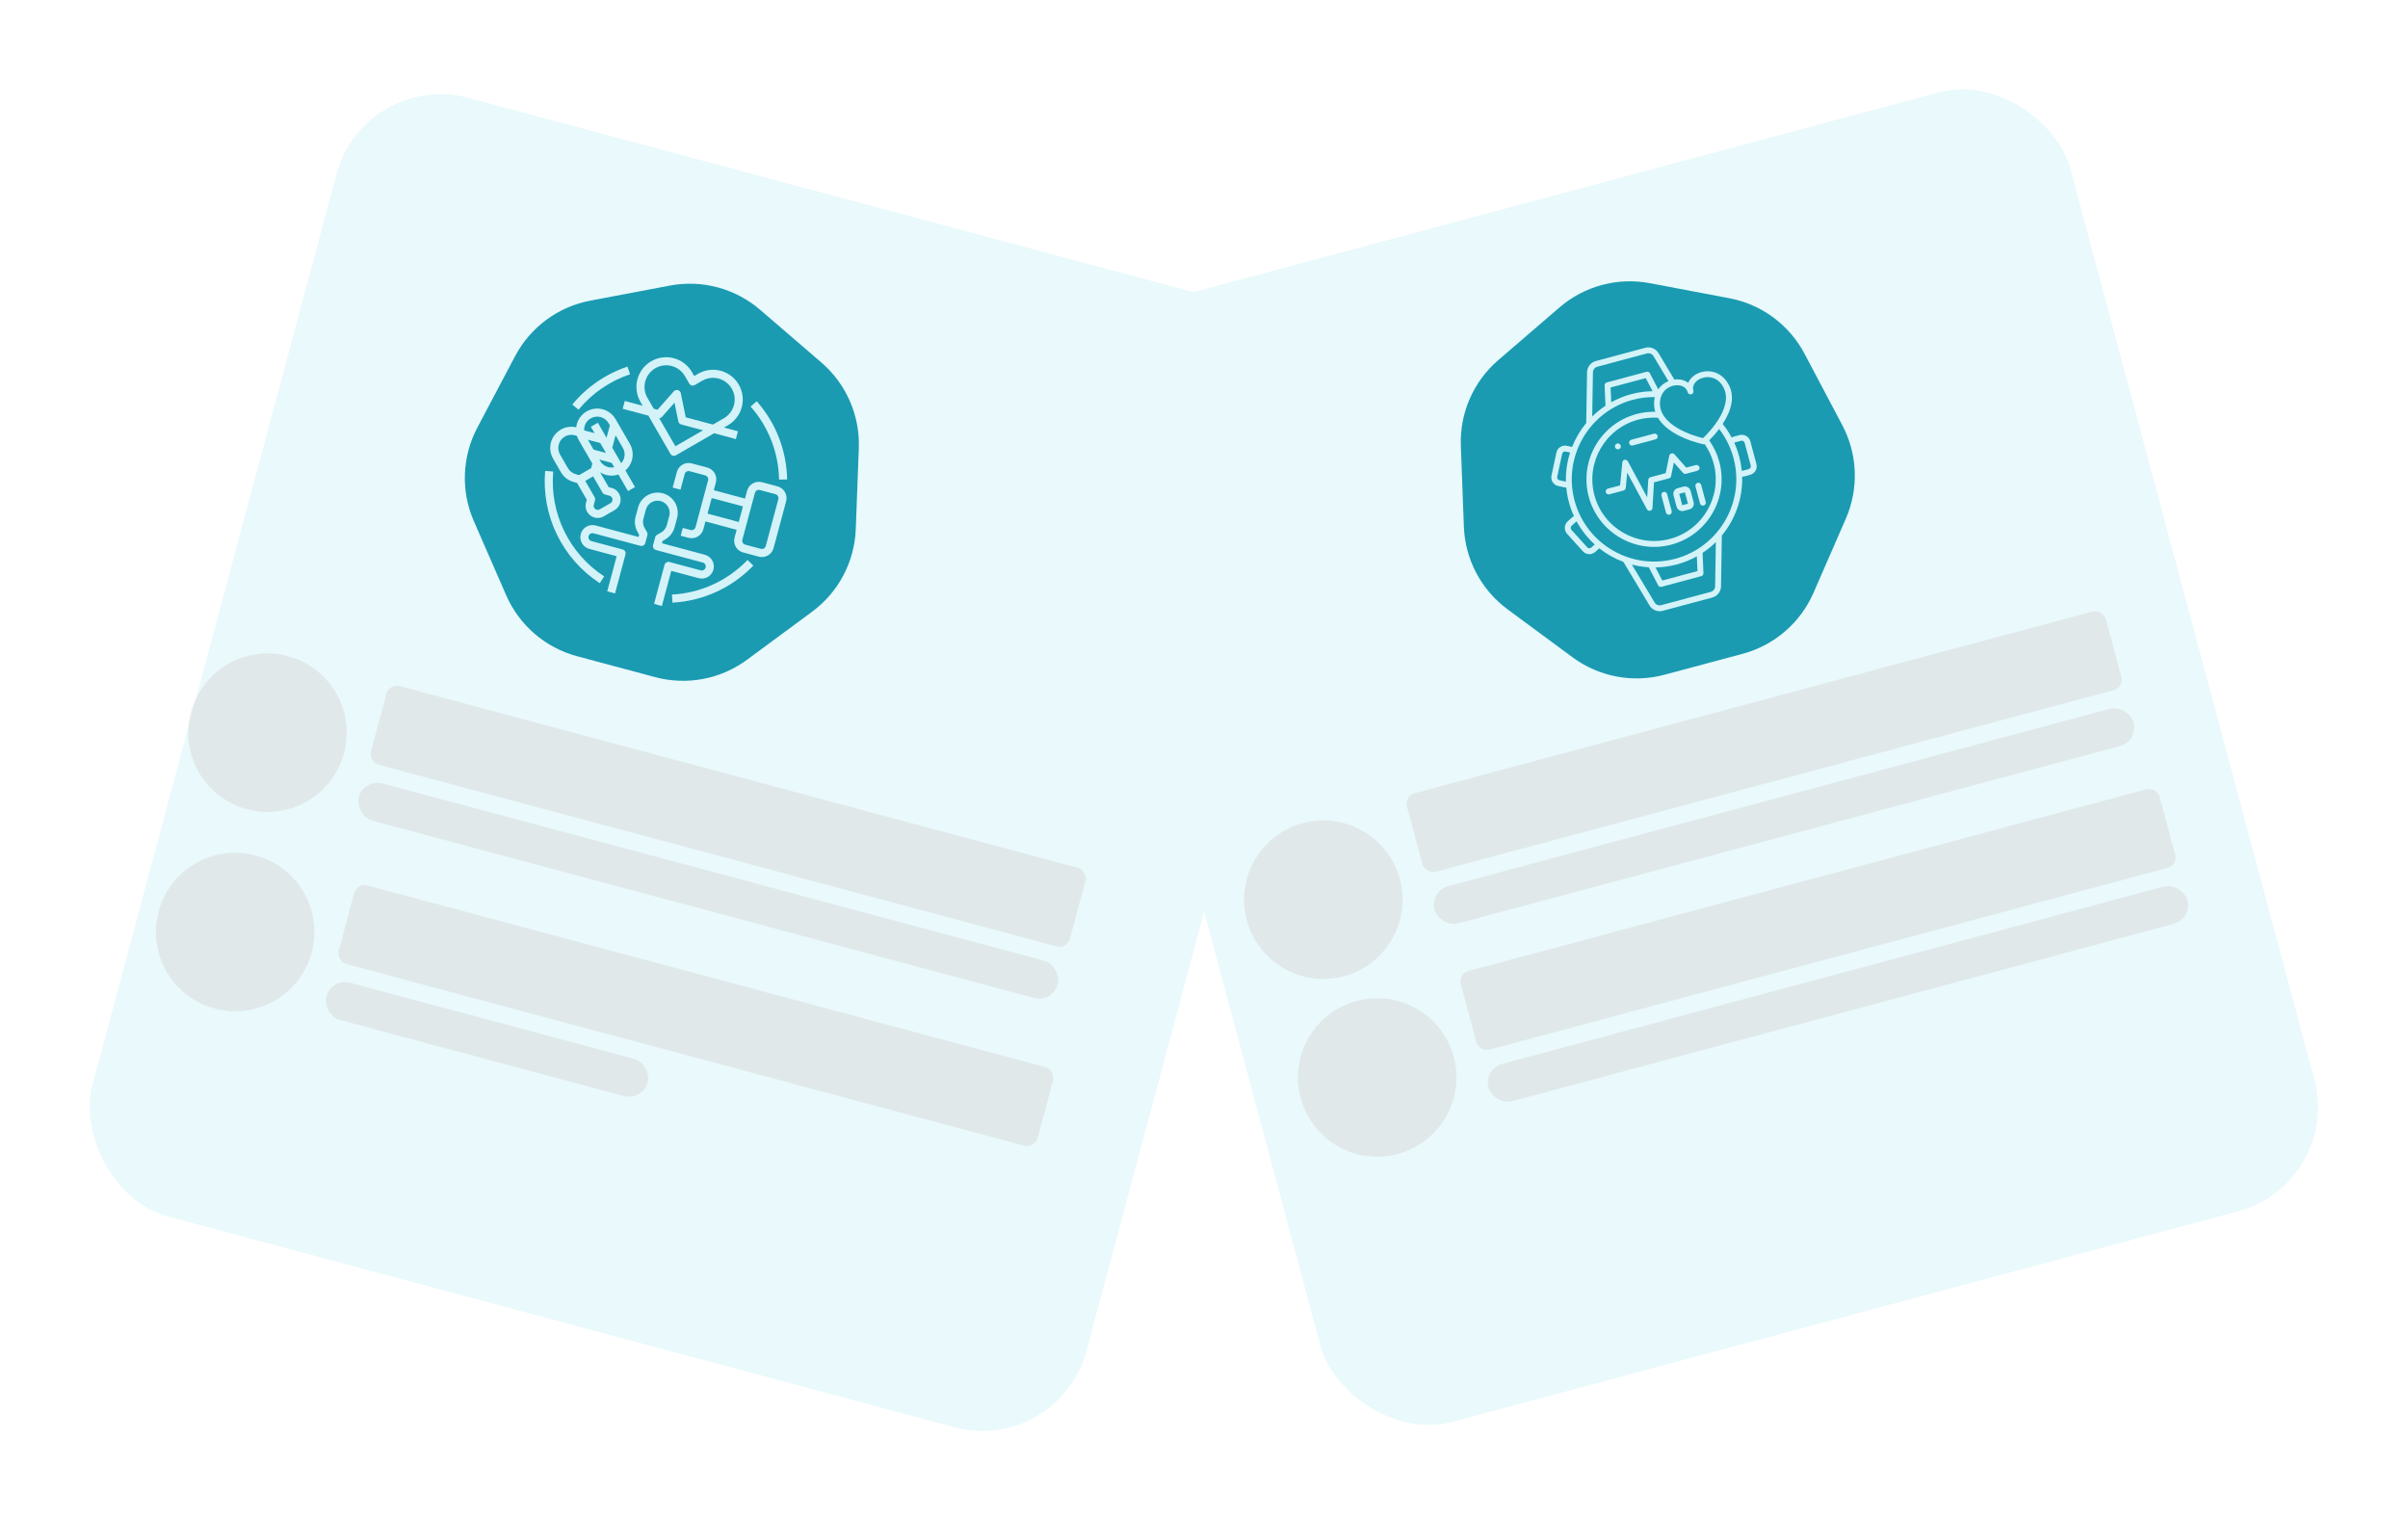 <svg width="447" height="282" viewBox="0 0 447 282" fill="none" xmlns="http://www.w3.org/2000/svg">
<g filter="url(#filter0_d_183_94)">
<rect x="59.646" y="5" width="191" height="215" rx="20" transform="rotate(15 59.646 5)" fill="#E9F9FC"/>
</g>
<g filter="url(#filter1_d_183_94)">
<path d="M124.336 53.014C130.317 51.882 136.487 53.536 141.1 57.506L152.481 67.299C157.094 71.269 159.648 77.124 159.421 83.206L158.859 98.21C158.632 104.292 155.647 109.94 150.75 113.554L138.67 122.469C133.773 126.084 127.496 127.271 121.617 125.696L107.115 121.81C101.236 120.235 96.394 116.068 93.96 110.489L87.956 96.728C85.522 91.15 85.761 84.766 88.605 79.385L95.62 66.111C98.464 60.73 103.604 56.937 109.584 55.805L124.336 53.014Z" fill="#1A9BB2"/>
</g>
<g clip-path="url(#clip0_183_94)">
<path d="M104.75 98.617C103.066 95.181 102.355 91.349 102.695 87.537L101.201 87.403C100.843 91.47 101.596 95.559 103.381 99.231C105.166 102.903 107.915 106.022 111.335 108.253L112.153 106.996C108.974 104.922 106.416 102.027 104.75 98.617Z" fill="#D3F3F8"/>
<path d="M116.96 69.474L116.483 68.052C112.474 69.393 108.923 71.835 106.236 75.097L107.393 76.051C109.902 73.005 113.217 70.726 116.96 69.474Z" fill="#D3F3F8"/>
<path d="M124.744 110.37L124.824 111.867C130.522 111.566 135.893 109.106 139.842 104.987L138.762 103.947C135.075 107.792 130.063 110.088 124.744 110.37Z" fill="#D3F3F8"/>
<path d="M144.619 89.023L146.119 88.998C146.021 83.64 144.016 78.492 140.466 74.478L139.341 75.472C142.656 79.218 144.527 84.022 144.619 89.023Z" fill="#D3F3F8"/>
<path d="M132.438 105.734C132.592 105.157 132.511 104.544 132.212 104.027C131.914 103.51 131.423 103.133 130.847 102.978L122.878 100.843L122.992 100.418L123.484 100.134C123.911 99.889 124.286 99.562 124.586 99.171C124.885 98.78 125.105 98.334 125.231 97.857L125.686 96.16C125.943 95.199 125.809 94.176 125.311 93.314C124.814 92.453 123.995 91.825 123.034 91.567C122.074 91.31 121.05 91.445 120.189 91.942C119.327 92.439 118.699 93.258 118.442 94.219L117.987 95.916C117.858 96.392 117.825 96.888 117.889 97.377C117.953 97.865 118.114 98.336 118.361 98.762L118.645 99.254L118.532 99.678L110.563 97.543C109.986 97.388 109.372 97.469 108.855 97.768C108.339 98.066 107.961 98.558 107.807 99.134C107.653 99.71 107.733 100.324 108.032 100.841C108.33 101.358 108.822 101.735 109.398 101.89L114.469 103.248L112.722 109.768L114.171 110.157L116.112 102.912C116.164 102.72 116.137 102.515 116.037 102.343C115.938 102.171 115.774 102.045 115.582 101.994L109.786 100.441C109.594 100.389 109.43 100.263 109.331 100.091C109.231 99.919 109.204 99.714 109.256 99.522C109.307 99.33 109.433 99.166 109.605 99.067C109.778 98.967 109.982 98.94 110.174 98.992L118.868 101.321C119.06 101.373 119.265 101.346 119.437 101.246C119.609 101.147 119.735 100.983 119.786 100.791L120.175 99.342C120.226 99.15 120.199 98.945 120.1 98.773L119.66 98.012C119.512 97.756 119.415 97.474 119.377 97.181C119.338 96.888 119.358 96.59 119.436 96.305L119.89 94.607C120.045 94.031 120.422 93.539 120.939 93.241C121.456 92.942 122.07 92.862 122.646 93.016C123.222 93.171 123.714 93.548 124.012 94.064C124.311 94.581 124.392 95.195 124.237 95.772L123.782 97.469C123.707 97.755 123.575 98.023 123.395 98.257C123.215 98.492 122.99 98.688 122.734 98.835L121.973 99.275C121.801 99.374 121.675 99.538 121.623 99.73L121.235 101.179C121.184 101.371 121.211 101.576 121.31 101.748C121.41 101.92 121.573 102.046 121.766 102.098L130.459 104.427C130.651 104.478 130.815 104.604 130.914 104.776C131.014 104.949 131.041 105.153 130.989 105.346C130.938 105.538 130.812 105.701 130.64 105.801C130.468 105.9 130.263 105.927 130.071 105.876L124.275 104.323C124.083 104.271 123.878 104.298 123.706 104.398C123.534 104.497 123.408 104.661 123.357 104.853L121.415 112.098L122.864 112.486L124.611 105.966L129.682 107.325C130.259 107.478 130.873 107.397 131.389 107.099C131.906 106.801 132.283 106.31 132.438 105.734Z" fill="#D3F3F8"/>
<path d="M144.341 90.288L141.444 89.512C140.867 89.358 140.253 89.439 139.737 89.737C139.22 90.036 138.843 90.527 138.688 91.103L138.3 92.552L132.504 90.999L132.892 89.55C133.046 88.974 132.965 88.36 132.667 87.843C132.368 87.326 131.877 86.949 131.301 86.794L128.404 86.018C127.827 85.864 127.213 85.945 126.697 86.243C126.18 86.542 125.803 87.033 125.648 87.609L124.871 90.507L126.32 90.895L127.097 87.997C127.148 87.805 127.274 87.641 127.446 87.542C127.619 87.442 127.823 87.415 128.015 87.467L130.913 88.243C131.105 88.295 131.269 88.421 131.368 88.593C131.468 88.765 131.495 88.969 131.443 89.162L129.114 97.855C129.062 98.047 128.937 98.211 128.764 98.31C128.592 98.409 128.388 98.437 128.196 98.385L126.747 97.997L126.358 99.446L127.807 99.834C128.384 99.988 128.997 99.907 129.514 99.609C130.031 99.31 130.408 98.819 130.563 98.243L130.951 96.794L136.747 98.347L136.359 99.796C136.205 100.373 136.286 100.986 136.584 101.503C136.882 102.02 137.373 102.397 137.949 102.552L140.847 103.328C141.424 103.482 142.037 103.401 142.554 103.103C143.071 102.804 143.448 102.313 143.603 101.737L145.932 93.044C146.086 92.468 146.005 91.854 145.707 91.337C145.408 90.82 144.917 90.443 144.341 90.288ZM131.339 95.346L132.116 92.448L137.911 94.001L137.135 96.898L131.339 95.346ZM142.154 101.349C142.102 101.541 141.977 101.705 141.804 101.804C141.632 101.904 141.428 101.931 141.236 101.879L138.338 101.103C138.146 101.051 137.982 100.926 137.883 100.753C137.783 100.581 137.756 100.377 137.807 100.184L140.137 91.491C140.188 91.299 140.314 91.135 140.486 91.036C140.659 90.936 140.863 90.909 141.055 90.961L143.953 91.737C144.145 91.789 144.309 91.915 144.408 92.087C144.508 92.259 144.535 92.464 144.483 92.656L142.154 101.349Z" fill="#D3F3F8"/>
<path d="M124.449 84.237C124.549 84.409 124.713 84.535 124.905 84.586C125.097 84.638 125.302 84.611 125.474 84.511L132.553 80.424L136.6 81.508L136.988 80.06L134.391 79.364L135.119 78.943C136.387 78.211 137.313 77.004 137.692 75.589C138.071 74.174 137.873 72.667 137.14 71.398C136.408 70.13 135.202 69.204 133.787 68.825C132.372 68.446 130.864 68.644 129.596 69.377L128.868 69.797L128.447 69.069C128.084 68.441 127.602 67.891 127.026 67.449C126.451 67.007 125.794 66.683 125.094 66.496C124.393 66.308 123.662 66.26 122.943 66.355C122.224 66.45 121.531 66.685 120.903 67.047C120.274 67.41 119.724 67.893 119.282 68.468C118.841 69.044 118.517 69.701 118.329 70.401C118.142 71.102 118.094 71.832 118.188 72.552C118.283 73.271 118.518 73.964 118.881 74.592L119.301 75.32L115.979 74.43L115.591 75.879L120.362 77.157L124.449 84.237ZM125.374 82.837L122.377 77.647C122.565 77.629 122.74 77.541 122.866 77.399L125.209 74.757L125.917 78.217C125.945 78.353 126.01 78.479 126.106 78.581C126.201 78.682 126.323 78.755 126.458 78.791L130.504 79.875L125.374 82.837ZM120.18 73.842C119.647 72.918 119.503 71.82 119.78 70.79C120.056 69.76 120.73 68.882 121.654 68.349C122.577 67.815 123.675 67.671 124.705 67.946C125.736 68.222 126.614 68.896 127.148 69.819L127.943 71.197C128.043 71.369 128.207 71.495 128.399 71.546C128.591 71.598 128.796 71.571 128.968 71.472L130.346 70.676C130.803 70.412 131.309 70.24 131.832 70.171C132.356 70.103 132.888 70.137 133.399 70.274C133.909 70.411 134.387 70.647 134.806 70.968C135.226 71.29 135.577 71.691 135.841 72.148C136.106 72.606 136.277 73.111 136.346 73.635C136.415 74.159 136.38 74.691 136.243 75.201C136.106 75.712 135.871 76.19 135.549 76.609C135.227 77.028 134.826 77.38 134.369 77.644L132.341 78.814L127.294 77.462L126.378 72.987C126.35 72.851 126.285 72.725 126.189 72.623C126.094 72.522 125.972 72.449 125.837 72.413C125.703 72.377 125.561 72.379 125.428 72.419C125.294 72.459 125.175 72.536 125.082 72.64L122.052 76.057L121.351 75.87L120.18 73.842Z" fill="#D3F3F8"/>
<path d="M104.119 87.643C104.376 88.092 104.72 88.485 105.131 88.8C105.541 89.115 106.01 89.346 106.511 89.478L106.515 89.48L107.12 89.641L108.927 92.77L108.781 93.314C108.666 93.744 108.681 94.198 108.824 94.62C108.967 95.041 109.232 95.411 109.585 95.682C109.939 95.954 110.364 96.114 110.808 96.143C111.253 96.173 111.696 96.07 112.081 95.848L114.079 94.694C114.465 94.472 114.776 94.14 114.972 93.741C115.169 93.342 115.243 92.893 115.185 92.452C115.127 92.011 114.939 91.597 114.646 91.262C114.353 90.928 113.966 90.688 113.537 90.572L112.988 90.425L111.396 87.668C111.895 87.987 112.46 88.19 113.049 88.26C113.638 88.331 114.235 88.268 114.796 88.075L116.579 91.163L117.878 90.413L116.095 87.325C116.783 86.726 117.241 85.906 117.392 85.007C117.542 84.107 117.376 83.183 116.921 82.392L114.269 77.799C113.856 77.083 113.227 76.515 112.473 76.177C111.718 75.838 110.876 75.746 110.066 75.915C109.256 76.083 108.52 76.502 107.962 77.113C107.404 77.723 107.054 78.494 106.96 79.316C106.212 79.142 105.43 79.191 104.709 79.456C103.989 79.721 103.362 80.191 102.905 80.808C102.449 81.425 102.182 82.162 102.139 82.928C102.096 83.694 102.278 84.457 102.663 85.121L104.119 87.643ZM112.3 91.794L113.148 92.021C113.292 92.06 113.42 92.14 113.518 92.251C113.616 92.363 113.679 92.501 113.698 92.648C113.717 92.795 113.693 92.945 113.627 93.078C113.561 93.21 113.458 93.321 113.329 93.395L111.331 94.549C111.202 94.623 111.055 94.657 110.906 94.647C110.758 94.636 110.616 94.583 110.499 94.492C110.381 94.402 110.292 94.278 110.245 94.138C110.197 93.997 110.192 93.846 110.23 93.702L110.456 92.858C110.508 92.666 110.481 92.462 110.381 92.289L108.638 89.269L110.099 88.421L111.844 91.444C111.944 91.617 112.108 91.742 112.3 91.794ZM112.491 84.083L110.194 83.468L109.133 81.631L111.431 82.246L112.491 84.083ZM111.41 85.574L111.254 85.305L113.552 85.921L114.023 86.736C113.52 86.843 112.997 86.788 112.528 86.579C112.058 86.37 111.667 86.018 111.41 85.574ZM115.322 85.986L113.656 83.101L114.272 80.803L115.622 83.142C115.878 83.587 115.987 84.102 115.933 84.613C115.879 85.124 115.665 85.604 115.322 85.986ZM109.648 77.659C110.207 77.337 110.87 77.25 111.493 77.417C112.116 77.584 112.647 77.991 112.97 78.549L113.211 78.966L112.595 81.264L110.983 78.472L109.684 79.222L110.37 80.409L108.436 79.891C108.413 79.444 108.514 78.998 108.728 78.604C108.942 78.211 109.26 77.883 109.648 77.659ZM104.854 81.038C105.196 80.843 105.579 80.732 105.972 80.716C106.366 80.699 106.757 80.778 107.114 80.944C107.2 81.219 107.315 81.482 107.459 81.731L109.943 86.033C109.93 86.125 109.911 86.216 109.888 86.306L109.728 86.902L107.507 88.192L106.902 88.03L106.899 88.029C106.589 87.947 106.299 87.805 106.045 87.609C105.79 87.414 105.577 87.171 105.418 86.893L103.962 84.371C103.639 83.81 103.552 83.145 103.719 82.52C103.886 81.895 104.294 81.362 104.854 81.038Z" fill="#D3F3F8"/>
</g>
<circle opacity="0.5" cx="49.653" cy="136.007" r="14.703" transform="rotate(15 49.653 136.007)" fill="#D9D9D9"/>
<rect opacity="0.5" x="72.266" y="126.845" width="134.311" height="15.1" rx="2" transform="rotate(15 72.266 126.845)" fill="#D9D9D9"/>
<rect opacity="0.5" x="67.535" y="144.501" width="134.311" height="7.153" rx="3.576" transform="rotate(15 67.535 144.501)" fill="#D9D9D9"/>
<circle opacity="0.5" cx="43.653" cy="173.007" r="14.703" transform="rotate(15 43.653 173.007)" fill="#D9D9D9"/>
<rect opacity="0.5" x="66.266" y="163.845" width="134.311" height="15.1" rx="2" transform="rotate(15 66.266 163.845)" fill="#D9D9D9"/>
<rect opacity="0.5" x="61.535" y="181.501" width="61.724" height="7.153" rx="3.576" transform="rotate(15 61.535 181.501)" fill="#D9D9D9"/>
<g filter="url(#filter2_d_183_94)">
<rect x="194.646" y="53.434" width="191" height="215" rx="20" transform="rotate(-15 194.646 53.434)" fill="#E9F9FC"/>
</g>
<g filter="url(#filter3_d_183_94)">
<path d="M289.5 57.059C294.113 53.089 300.283 51.436 306.264 52.567L321.016 55.358C326.996 56.49 332.136 60.283 334.98 65.665L341.995 78.938C344.839 84.32 345.078 90.703 342.644 96.282L336.64 110.043C334.206 115.621 329.365 119.788 323.485 121.363L308.983 125.249C303.104 126.825 296.828 125.637 291.93 122.023L279.85 113.107C274.953 109.493 271.968 103.845 271.741 97.763L271.179 82.76C270.952 76.677 273.506 70.823 278.12 66.853L289.5 57.059Z" fill="#1A9BB2"/>
</g>
<g clip-path="url(#clip1_183_94)">
<path d="M322.912 80.765L321.858 81.047C321.714 81.086 321.581 81.149 321.455 81.224C320.978 80.335 320.418 79.493 319.778 78.7C321.297 76.376 322.413 73.318 320.444 70.683C318.96 68.7 316.633 68.599 315.099 69.343C314.264 69.749 313.674 70.362 313.388 71.07C312.786 70.6 311.968 70.364 311.042 70.43C310.967 70.436 310.891 70.446 310.815 70.456L307.868 65.54C307.37 64.709 306.368 64.304 305.432 64.555L296.225 67.022C295.289 67.273 294.624 68.124 294.608 69.093L294.454 78.44C294.453 78.466 294.464 78.488 294.467 78.513C293.36 79.848 292.467 81.349 291.828 82.961L290.86 82.753C289.978 82.564 289.106 83.129 288.917 84.011L288.003 88.278C287.814 89.16 288.379 90.031 289.261 90.22L290.328 90.449C290.468 90.479 290.609 90.487 290.749 90.48C290.833 91.386 290.99 92.297 291.234 93.206C291.477 94.114 291.797 94.982 292.177 95.809C292.052 95.874 291.934 95.951 291.827 96.047L291.018 96.778C290.349 97.383 290.295 98.419 290.9 99.089L293.825 102.328C294.25 102.799 294.89 102.965 295.466 102.81C295.707 102.745 295.938 102.624 296.136 102.445L296.871 101.782C298.226 102.854 299.745 103.706 301.367 104.308C301.371 104.317 301.371 104.326 301.376 104.335L306.212 112.401C306.71 113.232 307.712 113.637 308.648 113.386L317.855 110.919C318.791 110.669 319.456 109.817 319.472 108.848L319.628 99.41C322.126 96.388 323.516 92.51 323.393 88.472C323.54 88.474 323.689 88.463 323.834 88.423L324.888 88.141C325.76 87.907 326.279 87.008 326.045 86.137L324.916 81.922C324.682 81.05 323.783 80.531 322.912 80.765ZM313.289 72.81C313.367 73.101 313.666 73.273 313.957 73.195C314.248 73.118 314.421 72.818 314.343 72.528C314.062 71.481 314.795 70.703 315.575 70.325C316.759 69.752 318.451 69.841 319.57 71.336C322.357 75.067 317.239 80.285 316.138 81.334C314.66 80.976 307.618 79.016 308.166 74.392C308.353 72.823 309.4 71.919 310.511 71.621C310.714 71.567 310.918 71.533 311.12 71.518C311.984 71.457 313.008 71.763 313.289 72.81ZM316.189 82.465C316.273 82.482 316.358 82.479 316.439 82.458C316.442 82.457 316.445 82.454 316.448 82.453C317.196 83.532 317.76 84.722 318.104 86.006C319.739 92.107 316.105 98.4 310.005 100.035C303.904 101.669 297.61 98.036 295.976 91.935C294.341 85.834 297.975 79.541 304.075 77.906C305.286 77.582 306.525 77.464 307.763 77.542C309.862 81.131 315.87 82.401 316.189 82.465ZM295.699 69.111C295.707 68.627 296.039 68.201 296.507 68.076L305.714 65.609C306.182 65.483 306.683 65.686 306.932 66.101L309.717 70.748C308.995 71.046 308.315 71.55 307.821 72.264L306.271 69.29C306.152 69.063 305.893 68.949 305.646 69.015L298.27 70.992C298.023 71.058 297.855 71.287 297.866 71.542L298.029 75.316C297.137 75.905 296.313 76.576 295.564 77.317L295.699 69.111ZM306.773 72.614C305.438 72.636 304.107 72.816 302.805 73.165C301.481 73.519 300.24 74.029 299.093 74.667L298.974 71.932L305.506 70.182L306.773 72.614ZM290.556 89.382L289.49 89.154C289.195 89.091 289.007 88.8 289.07 88.506L289.984 84.239C290.047 83.945 290.337 83.757 290.631 83.82L291.46 83.997C290.909 85.715 290.637 87.534 290.684 89.388C290.641 89.389 290.598 89.391 290.556 89.382ZM295.405 101.636C295.182 101.837 294.837 101.82 294.635 101.596L291.71 98.358C291.508 98.135 291.526 97.789 291.749 97.587L292.558 96.856C292.591 96.827 292.628 96.806 292.666 96.786C293.552 98.415 294.697 99.855 296.034 101.067L295.405 101.636ZM318.381 108.83C318.373 109.314 318.041 109.74 317.573 109.866L308.366 112.333C307.898 112.458 307.397 112.255 307.148 111.84L302.928 104.801C303.947 105.068 304.996 105.237 306.063 105.302L307.809 108.651C307.928 108.878 308.187 108.992 308.434 108.926L315.81 106.95C316.057 106.883 316.225 106.654 316.214 106.399L316.051 102.625C316.943 102.036 317.767 101.365 318.516 100.624L318.381 108.83ZM307.309 105.331C308.621 105.31 309.951 105.131 311.275 104.777C312.599 104.422 313.84 103.912 314.987 103.274L315.106 106.009L308.574 107.759L307.309 105.331ZM310.993 103.723C302.858 105.903 294.467 101.058 292.288 92.923C290.108 84.789 294.953 76.398 303.087 74.218C304.431 73.858 305.808 73.693 307.186 73.706C307.143 73.885 307.106 74.069 307.082 74.264C306.989 75.055 307.067 75.775 307.27 76.433C306.101 76.412 304.935 76.547 303.793 76.853C297.111 78.643 293.132 85.536 294.922 92.218C296.712 98.899 303.605 102.879 310.287 101.089C316.969 99.298 320.948 92.405 319.158 85.724C318.772 84.282 318.135 82.949 317.284 81.744C317.76 81.266 318.443 80.531 319.122 79.629C320.362 81.23 321.262 83.038 321.792 85.018C323.972 93.152 319.127 101.543 310.993 103.723ZM324.991 86.419C325.069 86.71 324.896 87.009 324.606 87.087L323.552 87.37C323.476 87.39 323.399 87.39 323.324 87.377C323.237 86.499 323.082 85.616 322.846 84.735C322.611 83.86 322.31 83.015 321.943 82.204C322.001 82.158 322.067 82.121 322.14 82.101L323.194 81.819C323.485 81.741 323.784 81.914 323.862 82.204L324.991 86.419Z" fill="#D3F3F8"/>
<path d="M306.372 88.585C306.145 88.646 305.983 88.845 305.969 89.079L305.774 92.325L302.176 85.627C302.063 85.415 301.824 85.303 301.588 85.35C301.345 85.398 301.176 85.594 301.153 85.832L300.738 90.094L298.469 90.703C298.178 90.781 298.005 91.08 298.083 91.371C298.161 91.662 298.46 91.834 298.751 91.756L301.386 91.05C301.605 90.992 301.765 90.802 301.787 90.576L302.064 87.725L305.722 94.535C305.838 94.75 306.082 94.862 306.32 94.81C306.328 94.808 306.336 94.806 306.344 94.804C306.57 94.743 306.734 94.545 306.747 94.31L307.034 89.537L309.815 88.792C310.015 88.738 310.167 88.577 310.209 88.374L310.723 85.858L312.427 87.78C312.565 87.934 312.777 87.998 312.977 87.945L315.084 87.38C315.375 87.302 315.548 87.003 315.47 86.712C315.392 86.421 315.093 86.248 314.802 86.326L313.02 86.804L310.816 84.318C310.541 84.009 309.957 84.166 309.873 84.571L309.207 87.825L306.372 88.585Z" fill="#D3F3F8"/>
<path d="M300.473 83.389C300.764 83.311 300.937 83.012 300.859 82.721C300.781 82.43 300.482 82.257 300.191 82.335L300.186 82.337C299.895 82.415 299.725 82.713 299.803 83.004C299.881 83.295 300.182 83.467 300.473 83.389Z" fill="#D3F3F8"/>
<path d="M302.429 82.3C302.507 82.591 302.806 82.764 303.097 82.686L307.312 81.557C307.603 81.479 307.776 81.18 307.698 80.889C307.62 80.598 307.321 80.425 307.03 80.503L302.815 81.632C302.523 81.71 302.351 82.009 302.429 82.3Z" fill="#D3F3F8"/>
<path d="M308.8 91.323C308.508 91.401 308.336 91.7 308.414 91.991L309.261 95.152C309.339 95.443 309.638 95.616 309.929 95.537C310.22 95.46 310.393 95.16 310.315 94.87L309.468 91.708C309.39 91.417 309.091 91.245 308.8 91.323Z" fill="#D3F3F8"/>
<path d="M312.488 90.334L311.434 90.617C310.853 90.772 310.507 91.372 310.662 91.953L311.227 94.06C311.383 94.641 311.982 94.987 312.563 94.832L313.617 94.549C314.198 94.394 314.544 93.794 314.388 93.213L313.824 91.106C313.668 90.525 313.068 90.179 312.488 90.334ZM312.281 93.778L311.716 91.67L312.77 91.388L313.335 93.495L312.281 93.778Z" fill="#D3F3F8"/>
<path d="M315.122 89.629C314.831 89.707 314.658 90.006 314.736 90.296L315.583 93.458C315.661 93.749 315.96 93.921 316.251 93.843C316.542 93.765 316.715 93.466 316.637 93.175L315.79 90.014C315.712 89.723 315.413 89.55 315.122 89.629Z" fill="#D3F3F8"/>
</g>
<circle opacity="0.5" cx="245.653" cy="167.004" r="14.703" transform="rotate(-15 245.653 167.004)" fill="#D9D9D9"/>
<rect opacity="0.5" x="260.655" y="147.762" width="134.311" height="15.1" rx="2" transform="rotate(-15 260.655 147.762)" fill="#D9D9D9"/>
<rect opacity="0.5" x="265.386" y="165.418" width="134.311" height="7.153" rx="3.576" transform="rotate(-15 265.386 165.418)" fill="#D9D9D9"/>
<circle opacity="0.5" cx="255.653" cy="200.004" r="14.703" transform="rotate(-15 255.653 200.004)" fill="#D9D9D9"/>
<rect opacity="0.5" x="270.655" y="180.762" width="134.311" height="15.1" rx="2" transform="rotate(-15 270.655 180.762)" fill="#D9D9D9"/>
<rect opacity="0.5" x="275.386" y="198.418" width="134.311" height="7.153" rx="3.576" transform="rotate(-15 275.386 198.418)" fill="#D9D9D9"/>
<defs>
<filter id="filter0_d_183_94" x="0.49" y="1.49" width="263.158" height="280.129" filterUnits="userSpaceOnUse" color-interpolation-filters="sRGB">
<feFlood flood-opacity="0" result="BackgroundImageFix"/>
<feColorMatrix in="SourceAlpha" type="matrix" values="0 0 0 0 0 0 0 0 0 0 0 0 0 0 0 0 0 0 127 0" result="hardAlpha"/>
<feOffset dx="8" dy="8"/>
<feGaussianBlur stdDeviation="8"/>
<feComposite in2="hardAlpha" operator="out"/>
<feColorMatrix type="matrix" values="0 0 0 0 0 0 0 0 0 0 0 0 0 0 0 0 0 0 0.25 0"/>
<feBlend mode="normal" in2="BackgroundImageFix" result="effect1_dropShadow_183_94"/>
<feBlend mode="normal" in="SourceGraphic" in2="effect1_dropShadow_183_94" result="shape"/>
</filter>
<filter id="filter1_d_183_94" x="82.287" y="48.665" width="81.148" height="81.713" filterUnits="userSpaceOnUse" color-interpolation-filters="sRGB">
<feFlood flood-opacity="0" result="BackgroundImageFix"/>
<feColorMatrix in="SourceAlpha" type="matrix" values="0 0 0 0 0 0 0 0 0 0 0 0 0 0 0 0 0 0 127 0" result="hardAlpha"/>
<feOffset/>
<feGaussianBlur stdDeviation="2"/>
<feComposite in2="hardAlpha" operator="out"/>
<feColorMatrix type="matrix" values="0 0 0 0 0 0 0 0 0 0 0 0 0 0 0 0 0 0 0.15 0"/>
<feBlend mode="normal" in2="BackgroundImageFix" result="effect1_dropShadow_183_94"/>
<feBlend mode="normal" in="SourceGraphic" in2="effect1_dropShadow_183_94" result="shape"/>
</filter>
<filter id="filter2_d_183_94" x="183.136" y="0.49" width="263.158" height="280.129" filterUnits="userSpaceOnUse" color-interpolation-filters="sRGB">
<feFlood flood-opacity="0" result="BackgroundImageFix"/>
<feColorMatrix in="SourceAlpha" type="matrix" values="0 0 0 0 0 0 0 0 0 0 0 0 0 0 0 0 0 0 127 0" result="hardAlpha"/>
<feOffset dy="8"/>
<feGaussianBlur stdDeviation="8"/>
<feComposite in2="hardAlpha" operator="out"/>
<feColorMatrix type="matrix" values="0 0 0 0 0 0 0 0 0 0 0 0 0 0 0 0 0 0 0.25 0"/>
<feBlend mode="normal" in2="BackgroundImageFix" result="effect1_dropShadow_183_94"/>
<feBlend mode="normal" in="SourceGraphic" in2="effect1_dropShadow_183_94" result="shape"/>
</filter>
<filter id="filter3_d_183_94" x="267.165" y="48.218" width="81.148" height="81.713" filterUnits="userSpaceOnUse" color-interpolation-filters="sRGB">
<feFlood flood-opacity="0" result="BackgroundImageFix"/>
<feColorMatrix in="SourceAlpha" type="matrix" values="0 0 0 0 0 0 0 0 0 0 0 0 0 0 0 0 0 0 127 0" result="hardAlpha"/>
<feOffset/>
<feGaussianBlur stdDeviation="2"/>
<feComposite in2="hardAlpha" operator="out"/>
<feColorMatrix type="matrix" values="0 0 0 0 0 0 0 0 0 0 0 0 0 0 0 0 0 0 0.15 0"/>
<feBlend mode="normal" in2="BackgroundImageFix" result="effect1_dropShadow_183_94"/>
<feBlend mode="normal" in="SourceGraphic" in2="effect1_dropShadow_183_94" result="shape"/>
</filter>
<clipPath id="clip0_183_94">
<rect width="48" height="48" fill="white" transform="translate(106.646 60) rotate(15)"/>
</clipPath>
<clipPath id="clip1_183_94">
<rect width="48" height="48" fill="white" transform="translate(277.646 72) rotate(-15)"/>
</clipPath>
</defs>
</svg>